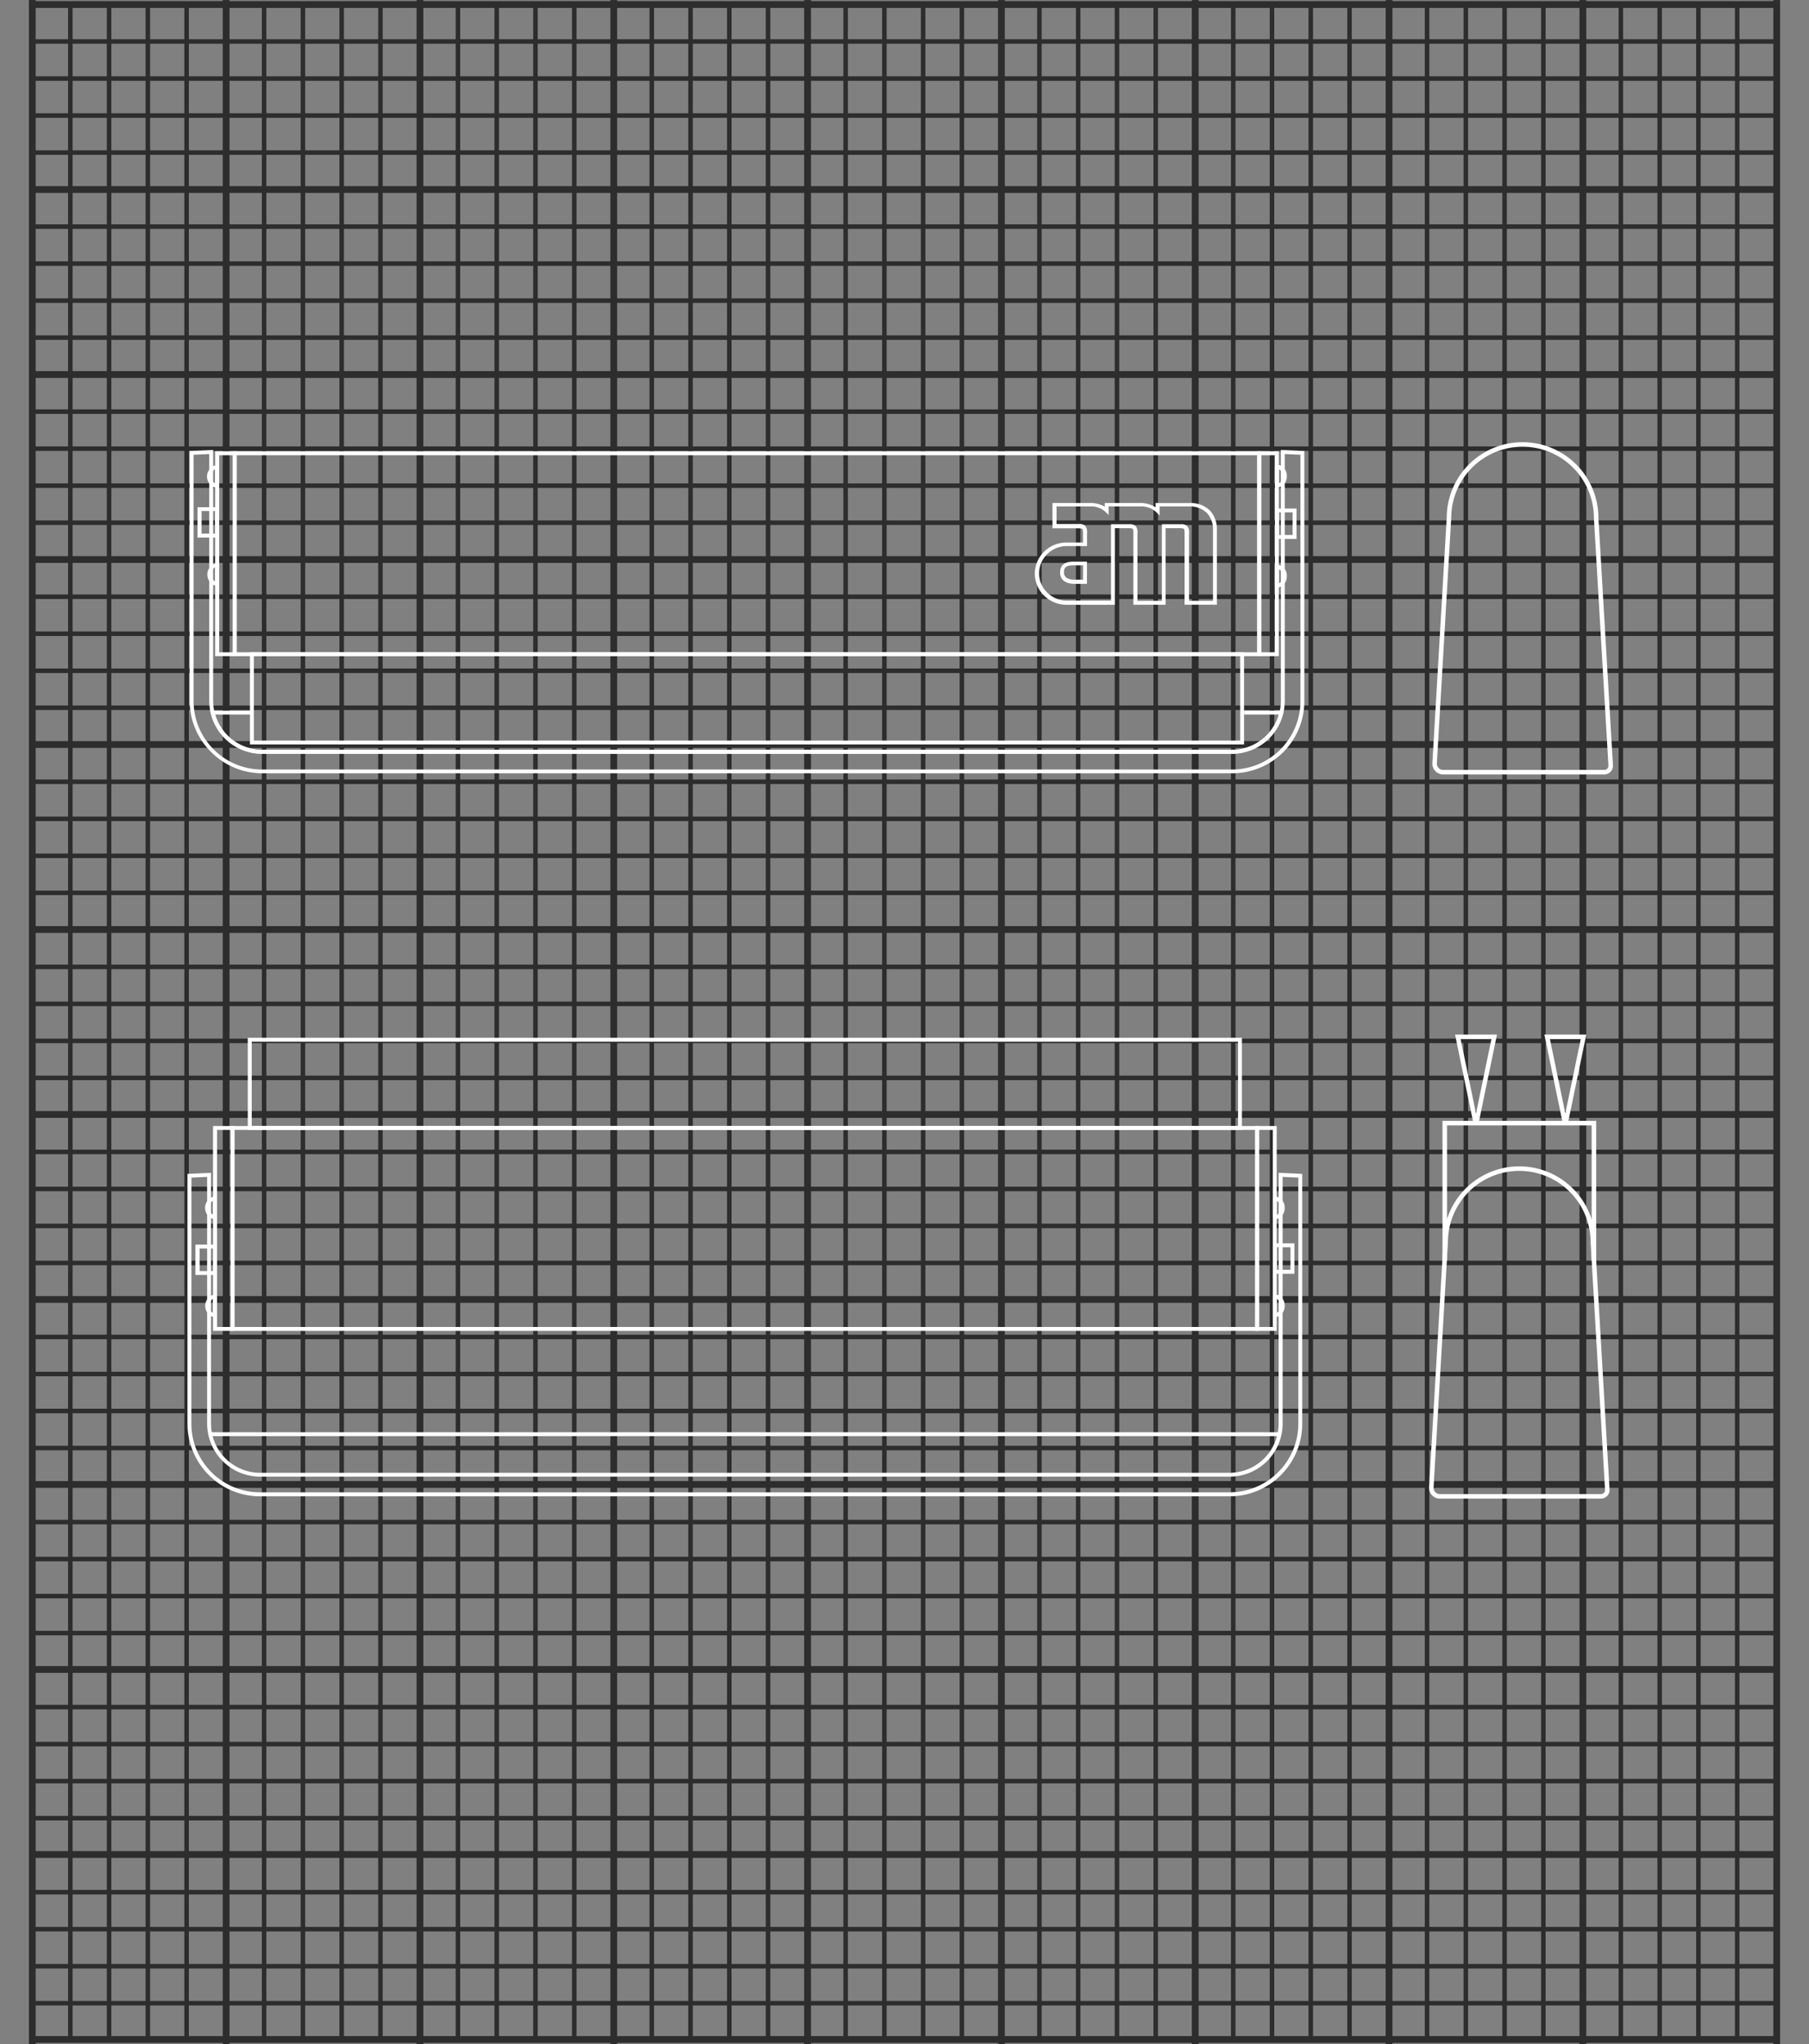<svg xmlns="http://www.w3.org/2000/svg" viewBox="0 0 400 452.01"><rect x="0" y="0" width="400" height="452.01" fill="#808080" stroke="none"/><defs><style>.a,.b,.d{fill:none;stroke-miterlimit:10}.a,.b{stroke:#2d2d2d}.a{stroke-width:1.5px}.c{fill:#fff}.d{stroke:#fff}</style></defs><title>vinyl-brush-mobile</title><path class="a" d="M7.06 1H393M7.06 41.91H393M7.06 82.82H393M7.06 123.73H393M7.06 164.64H393M7.06 205.55H393M7.06 246.45H393M7.06 287.36H393M7.06 328.27H393M7.06 369.18H393M7.06 410.09H393M7.06 451H393M7.14.01v452M50 .01v452M92.86.01v452m42.85-452v452m42.86-452v452m42.86-452v452m42.86-452v452m42.85-452v452M350 .01v452m42.86-452v452"/><path class="b" d="M6.98 1v449.5M15.55 1v449.5M24.12 1v449.5M32.69 1v449.5M41.26 1v449.5M49.83 1v449.5M58.4 1v449.5M66.98 1v449.5M75.55 1v449.5M84.12 1v449.5M92.69 1v449.5M101.26 1v449.5M109.83 1v449.5M118.4 1v449.5M126.98 1v449.5M135.55 1v449.5M144.12 1v449.5M152.69 1v449.5M161.26 1v449.5M169.83 1v449.5M178.4 1v449.5M186.98 1v449.5M195.55 1v449.5M204.12 1v449.5M212.69 1v449.5M221.26 1v449.5M229.83 1v449.5M238.4 1v449.5M246.98 1v449.5M255.55 1v449.5M264.12 1v449.5M272.69 1v449.5M281.26 1v449.5M289.83 1v449.5M298.4 1v449.5M306.98 1v449.5M315.55 1v449.5M324.12 1v449.5M332.69 1v449.5M341.26 1v449.5M349.83 1v449.5M358.4 1v449.5M366.98 1v449.5M375.55 1v449.5M384.12 1v449.5M392.69 1v449.5M6.95 9.18h385.87M6.95 17.37h385.87M6.95 25.55h385.87M6.95 33.74h385.87M6.95 41.92h385.87M6.95 50.11h385.87M6.95 58.29h385.87M6.95 66.48h385.87M6.95 74.66h385.87M6.95 82.85h385.87M6.95 91.03h385.87M6.95 99.22h385.87M6.95 107.4h385.87M6.95 115.59h385.87M6.95 123.77h385.87M6.95 131.96h385.87M6.95 140.14h385.87M6.95 148.33h385.87M6.95 156.51h385.87M6.95 164.7h385.87M6.95 172.88h385.87M6.95 181.07h385.87M6.95 189.25h385.87M6.95 197.44h385.87M6.95 205.62h385.87M6.95 213.81h385.87M6.95 221.99h385.87M6.95 230.18h385.87M6.95 238.36h385.87M6.95 246.55h385.87M6.95 254.73h385.87M6.95 262.92h385.87M6.95 271.1h385.87M6.95 279.28h385.87M6.95 287.47h385.87M6.95 295.65h385.87M6.95 303.84h385.87M6.95 312.02h385.87M6.95 320.21h385.87M6.95 328.39h385.87M6.95 336.58h385.87M6.95 344.76h385.87M6.95 352.95h385.87M6.95 361.13h385.87M6.95 369.32h385.87M6.95 377.5h385.87M6.95 385.69h385.87M6.95 393.87h385.87M6.95 402.06h385.87M6.95 410.24h385.87M6.95 418.43h385.87M6.95 426.61h385.87M6.95 434.8h385.87M6.95 442.98h385.87"/><path class="c" d="M286.68 112.45v6.72h-4.76v-6.72zm-.86 5.85v-5h-3v5z"/><path class="c" d="M282.78 99.8v45.3H278V99.8zm-.86 44.44v-43.57h-3v43.58zM52.34 99.8v45.3h-4.77V99.8zm-.86 44.44v-43.57h-3v43.58z"/><path class="c" d="M278.87 99.8v45.3H51.47V99.8zm-.87 44.45v-43.58H52.34v43.58zM48.43 112.16v6.72h-4.76v-6.72zm-.86 5.84v-5h-3v5zm236.96-12.67a2.44 2.44 0 0 1-1.73 2.44h-.53v-.42h-.37v-4.12h.41v-.43h.41a2.43 2.43 0 0 1 1.81 2.53zm-1.73 1.56a1.68 1.68 0 0 0 .87-1.56 1.65 1.65 0 0 0-.87-1.54zm1.73 20.55a2.44 2.44 0 0 1-1.73 2.44h-.53v-.42h-.37v-4.12h.41v-.43h.41a2.43 2.43 0 0 1 1.81 2.53zM282.8 129a1.68 1.68 0 0 0 .87-1.56 1.65 1.65 0 0 0-.87-1.54zm-234.39-4.05v4.12H48v.43h-.42a2.59 2.59 0 0 1 0-4.89h.52v.42zm-.86 3.6v-3.1a1.69 1.69 0 0 0-.87 1.56 1.65 1.65 0 0 0 .87 1.54zm.86-25.28v4.12H48v.43h-.49a2.59 2.59 0 0 1 0-4.89h.52v.42zm-.86 3.6v-3.1a1.69 1.69 0 0 0-.87 1.56 1.65 1.65 0 0 0 .87 1.54z"/><path class="c" d="M288.41 99.74V155a16 16 0 0 1-4.41 11.07l-.5.5a16 16 0 0 1-11.13 4.43H58a16 16 0 0 1-11.08-4.46l-.5-.5A16 16 0 0 1 41.93 155V99.74l5.2-.24V155a10.88 10.88 0 0 0 10.72 10.84H272.5A10.88 10.88 0 0 0 283.22 155V99.5zM42.8 155a15.1 15.1 0 0 0 4.2 10.47l.48.48A15.1 15.1 0 0 0 58 170.17h214.4a15.1 15.1 0 0 0 10.49-4.22l.47-.48a15.1 15.1 0 0 0 4.19-10.47v-54.44l-3.47-.16V155a11.74 11.74 0 0 1-11.57 11.7H57.88A11.75 11.75 0 0 1 46.27 155v-54.6l-3.47.16z"/><path class="c" d="M283.87 157.16l-.13.53a11.67 11.67 0 0 1-11.24 9H57.85a11.67 11.67 0 0 1-11.25-9l-.13-.53h9.44v.84h-8.33a10.81 10.81 0 0 0 10.27 7.81H272.5a10.8 10.8 0 0 0 10.27-7.81h-7.69v-.86z"/><path class="c" d="M275.08 144.25v20.37H55.27v-20.37zm-.86 19.51v-18.65H56.13v18.65zm-5.15-46.53v16.49h-7.14v-15.78c0-.79-.12-1-.15-1s-.18-.14-.84-.14h-3.21v16.93h-7.12v-15.79c0-.79-.12-1-.15-1s-.17-.14-.84-.14h-3.12v16.94h-10.66a7 7 0 0 1-5-2.06 6.78 6.78 0 0 1 0-9.65 7 7 0 0 1 5-2.06h3.62v-2c0-.79-.12-1-.15-1s-.16-.14-.84-.14h-5.75v-5.6H241a6.06 6.06 0 0 1 3.28.82v-.82H252a6.2 6.2 0 0 1 3.52.95v-.94H263a6.11 6.11 0 0 1 4.51 1.62 6.08 6.08 0 0 1 1.56 4.37zm-.86 15.63v-15.63a5.24 5.24 0 0 0-1.36-3.81A5.29 5.29 0 0 0 263 112h-6.59v2l-.74-.75A4.92 4.92 0 0 0 252 112h-6.86v1.89l-.74-.73A4.65 4.65 0 0 0 241 112h-7.38v3.88h4.89a2 2 0 0 1 1.45.39 2.23 2.23 0 0 1 .4 1.61v2.88h-4.49a6.11 6.11 0 0 0-4.35 1.81 5.92 5.92 0 0 0 0 8.43 6.09 6.09 0 0 0 4.34 1.81h9.8v-16.88h4a2 2 0 0 1 1.45.39 2.24 2.24 0 0 1 .4 1.62v14.92h5.4v-16.93h4.15a2 2 0 0 1 1.45.39 2.22 2.22 0 0 1 .41 1.62v14.92zm-27.87-8.66v4.91h-3c-2.56-.16-2.93-1.62-2.93-2.47 0-1 .3-2.44 2.92-2.44zm-.86 4v-3.19h-2.16c-1.9 0-2.06.78-2.06 1.57 0 1 .69 1.52 2.1 1.61zm46.73 146.75v6.72h-4.76v-6.72zm-.86 5.85v-5h-3v5z"/><path class="c" d="M282.3 249v45.3h-4.76V249zm-.86 44.44v-43.58h-3v43.58zM51.86 249v45.3H47.1V249zM51 293.44v-43.58h-3v43.58z"/><path class="c" d="M278.4 249v45.3H51V249zm-.86 44.44v-43.58H51.86v43.58zM48 275.23v6.71h-4.8v-6.71zm-.86 5.85v-5h-3v5zm236.92 7.7a2.44 2.44 0 0 1-1.73 2.44h-.52v-.43h-.38v-4.12h.39v-.43h.49v.06a2.42 2.42 0 0 1 1.75 2.48zm-1.73 1.54a1.79 1.79 0 0 0 0-3.08zm1.73-23.2a2.44 2.44 0 0 1-1.73 2.44h-.52v-.43h-.38v-4.12h.39v-.43h.49v.06a2.42 2.42 0 0 1 1.75 2.48zm-1.73 1.54a1.79 1.79 0 0 0 0-3.08zM47.94 265v4.12h-.42v.43h-.42a2.58 2.58 0 0 1 0-4.89h.52v.42zm-.86 3.6v-3.08a1.79 1.79 0 0 0 0 3.08zm.86 18.12v4.12h-.39v.43h-.45v-.06a2.58 2.58 0 0 1 0-4.87h.5v.43zm-.86 3.6v-3.08a1.79 1.79 0 0 0 0 3.08z"/><path class="c" d="M287.94 259.59v55.26a16 16 0 0 1-4.46 11.08l-.5.5a16 16 0 0 1-11.08 4.46H57.5a16 16 0 0 1-11.08-4.46l-.5-.5a16 16 0 0 1-4.46-11.08v-55.26l5.2-.24v55.5a10.88 10.88 0 0 0 10.72 10.84H272a10.88 10.88 0 0 0 10.72-10.84v-55.5zM42.32 314.85a15.1 15.1 0 0 0 4.22 10.48l.47.48A15.1 15.1 0 0 0 57.5 330h214.4a15.1 15.1 0 0 0 10.49-4.22l.47-.48a15.1 15.1 0 0 0 4.22-10.48v-54.41l-3.47-.16v54.59a11.74 11.74 0 0 1-11.61 11.7H57.4a11.75 11.75 0 0 1-11.6-11.7v-54.59l-3.47.16z"/><path class="c" d="M46.54 316.72h236.34v.86H46.54zm228.07-87.23v20.37H54.79v-20.37zm-.86 19.51v-18.65H55.66V249z"/><path class="d" d="M352.94 114.56a16.27 16.27 0 1 0-32.55 0l-3.17 54.19a1.88 1.88 0 0 0 1.88 2h35.65a1.4 1.4 0 0 0 1.4-1.48zm-.73 160.14a16.27 16.27 0 1 0-32.55 0l-3.17 54.19a1.88 1.88 0 0 0 1.88 2H354a1.4 1.4 0 0 0 1.4-1.48z"/><path class="d" d="M352.44 278.69v-30.33h-32.98v30.33m6.79-30.58l-1.89-9.12-2.01-9.71h8.04l-2.01 9.71-1.89 9.13m19.51-.01l-1.89-9.12-2.01-9.71h8.04l-2.01 9.71-1.89 9.13"/></svg>